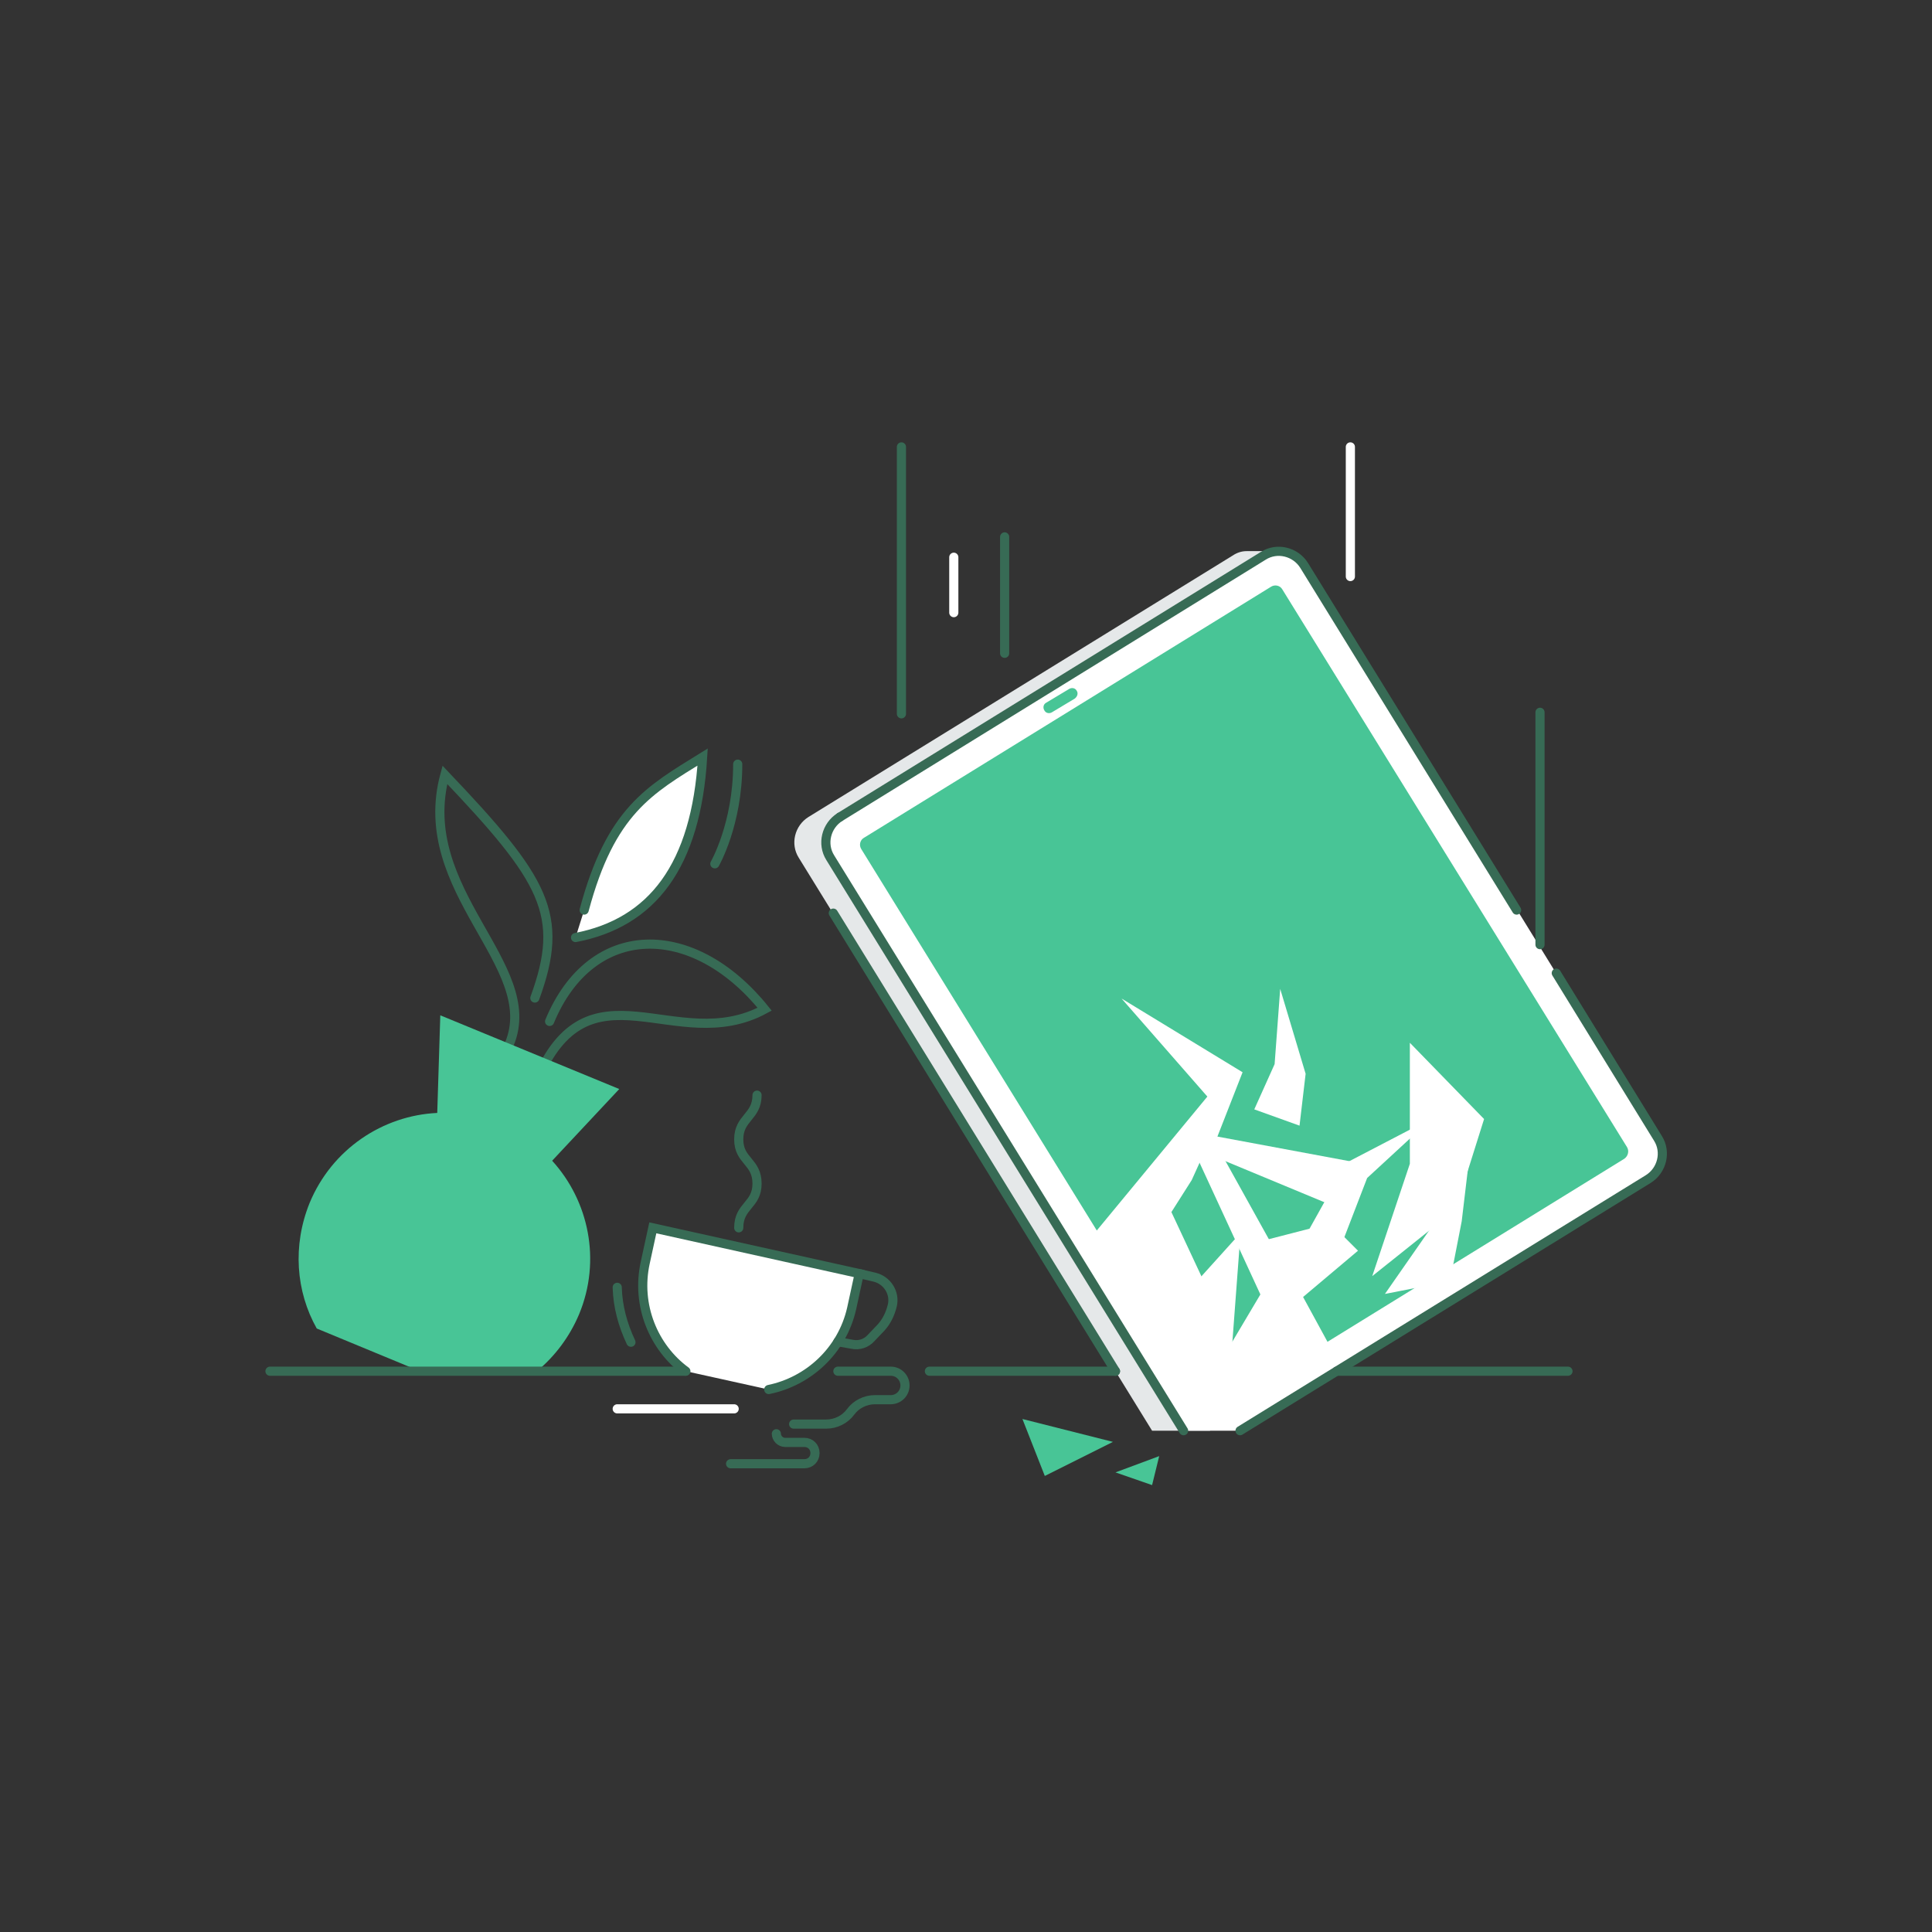<?xml version="1.0" encoding="utf-8"?>
<!-- Generator: Adobe Illustrator 26.1.0, SVG Export Plug-In . SVG Version: 6.00 Build 0)  -->
<svg version="1.1" id="Layer_3" xmlns="http://www.w3.org/2000/svg" xmlns:xlink="http://www.w3.org/1999/xlink" x="0px" y="0px"
	 viewBox="0 0 380 380" style="enable-background:new 0 0 380 380;" xml:space="preserve">
<rect x="0" y="0" width="380" height="380" fill="#333333" stroke="none"/>
<style type="text/css">
	.st0{fill:#E5E8E9;}
	.st1{fill:#FFFFFF;}
	.st2{fill:none;stroke:#3A586D;stroke-width:1.8;stroke-linecap:round;stroke-miterlimit:10;}
	.st3{fill:#4293B9;}
	.st4{fill:none;stroke:#FFFFFF;stroke-width:1.8;stroke-linecap:round;stroke-miterlimit:10;}
	.st5{fill:#FFFFFF;stroke:#3A586D;stroke-width:1.8;stroke-linecap:round;stroke-miterlimit:10;}
	.st6{fill:none;stroke:#6B1817;stroke-width:1.8;stroke-linecap:round;stroke-miterlimit:10;}
	.st7{fill:#FF5853;}
	.st8{fill:#FFFFFF;stroke:#6B1817;stroke-width:1.8;stroke-linecap:round;stroke-miterlimit:10;}
	.st9{fill:none;stroke:#376B55;stroke-width:1.8;stroke-linecap:round;stroke-miterlimit:10;}
	.st10{fill:#48C596;}
	.st11{fill:#FFFFFF;stroke:#376B55;stroke-width:1.8;stroke-linecap:round;stroke-miterlimit:10;}
	.st12{fill:none;stroke:#003266;stroke-width:1.8;stroke-linecap:round;stroke-miterlimit:10;}
	.st13{fill:#D02664;}
	.st14{fill:#FFFFFF;stroke:#003266;stroke-width:1.8;stroke-linecap:round;stroke-miterlimit:10;}
</style>
<g>
	<g>
		<g>
			<path class="st0" d="M245.2,108.4c-1,0-1.9,0.3-2.8,0.9L159,160.7c-2.7,1.7-3.6,5.3-1.9,8l69.5,112.7H238l13.3-173H245.2z"/>
		</g>
		<g>
			<path class="st1" d="M326.1,223.9l-69.5-112.7c-1.7-2.7-5.3-3.6-8-1.9l-83.3,51.4c-2.7,1.7-3.6,5.3-1.9,8l69.5,112.7h11.1
				l80.3-49.5C326.9,230.2,327.8,226.6,326.1,223.9z"/>
		</g>
		<g>
			<g>
				<path class="st9" d="M219.4,269.7l-55.5-90.1"/>
				<g>
					<path class="st10" d="M319.5,227.9l-80.1,49.4c-0.8,0.5-1.8,0.2-2.2-0.5l-67.8-109.8c-0.5-0.8-0.2-1.8,0.5-2.2l80.1-49.4
						c0.8-0.5,1.8-0.2,2.2,0.5L320,225.6C320.5,226.4,320.2,227.4,319.5,227.9z"/>
					<path class="st10" d="M211.4,137.4l-4.5,2.7c-0.5,0.3-1.2,0.2-1.5-0.4l0,0c-0.3-0.5-0.2-1.2,0.4-1.5l4.5-2.7
						c0.5-0.3,1.2-0.2,1.5,0.4l0,0C212.1,136.4,211.9,137,211.4,137.4z"/>
				</g>
				<path class="st9" d="M306.1,191.4l20,32.5c1.7,2.7,0.8,6.3-1.9,8l-80.3,49.5"/>
				<path class="st9" d="M165.2,160.7l83.3-51.4c2.7-1.7,6.3-0.8,8,1.9l41.8,67.8"/>
			</g>
			<polygon class="st1" points="259,269.2 261.8,265.2 256.3,255.1 267.1,246 261.7,240.6 248.9,243.9 248.3,254.2 			"/>
			<polygon class="st1" points="242,269.2 244,242.5 225.6,262.9 			"/>
			<polygon class="st1" points="237.1,276.8 244.8,269.2 230.4,238.4 234.4,232.1 237.3,225.7 236.6,222.8 240.1,212.5 215,242.9 
							"/>
			<polygon class="st1" points="255.6,245.2 264.8,228.7 281.7,219.9 268.9,231.7 263.7,245.2 			"/>
			<polygon class="st1" points="262.5,237.3 240.1,228 238.1,223.3 267.1,228.7 			"/>
			<polygon class="st1" points="246.7,218.2 250.7,209.3 251.8,194.5 256.8,211.2 255.6,221.4 			"/>
			<polygon class="st1" points="272.4,254.5 284.1,237.7 289.7,221.7 287.5,240.2 285.2,252 			"/>
			<polygon class="st10" points="218.9,283.6 201.1,279.1 205.5,290.3 			"/>
			<g>
				<polygon class="st1" points="234.6,277 247.9,254.6 234,224.5 238.1,216.4 220.6,196.4 244.4,210.9 239,224.7 255.6,254.6 
					259,269.2 239,279.1 				"/>
			</g>
		</g>
		<polygon class="st1" points="277.3,205.1 277.3,228.9 269.9,251 286.3,237.9 291.9,220.1 		"/>
		<line class="st4" x1="265.6" y1="87.9" x2="265.6" y2="113.4"/>
		<line class="st4" x1="187.6" y1="109.6" x2="187.6" y2="120.5"/>
		<line class="st9" x1="302.9" y1="140.1" x2="302.9" y2="185.8"/>
		<line class="st9" x1="197.6" y1="105.6" x2="197.6" y2="128.5"/>
		<line class="st9" x1="177.3" y1="87.9" x2="177.3" y2="140.4"/>
		<polygon class="st10" points="228,286.4 219.4,289.6 226.6,292.1 		"/>
		<line class="st9" x1="182.8" y1="269.7" x2="219.4" y2="269.7"/>
		<path class="st9" d="M165.2,160.7c-2.7,1.7-3.6,5.3-1.9,8l69.5,112.7"/>
	</g>
	<path class="st9" d="M152.7,282L152.7,282c0,0.9,0.8,1.7,1.7,1.7h3.8c1.2,0,2.1,0.9,2.1,2.1l0,0c0,1.2-0.9,2.1-2.1,2.1h-14.5"/>
	<path class="st9" d="M164.8,269.7h10.4c1.6,0,2.8,1.3,2.8,2.8l0,0c0,1.6-1.3,2.8-2.8,2.8h-3.1c-1.9,0-3.7,0.9-4.8,2.4l0,0
		c-1.1,1.5-2.9,2.4-4.8,2.4h-6.4"/>
	<g>
		<path class="st1" d="M151.2,273.3c7.8-1.6,14.4-7.6,16.3-15.9l1.5-6.9l-40.6-9l-1.5,6.9c-1.8,8.3,1.6,16.6,8,21.3"/>
		<path class="st9" d="M151.2,273.3c7.8-1.6,14.4-7.6,16.3-15.9l1.5-6.9l-40.6-9l-1.5,6.9c-1.8,8.3,1.6,16.6,8,21.3"/>
		<path class="st9" d="M169,250.5l3,0.7c2.5,0.6,4.1,3.1,3.5,5.6v0c-0.4,1.6-1.1,3.1-2.2,4.3l-2,2.1c-0.9,1-2.3,1.5-3.7,1.2
			l-2.8-0.5"/>
		<g>
			<path class="st9" d="M145.3,241.5c0-4.4,3.6-4.4,3.6-8.7c0-4.4-3.6-4.4-3.6-8.7s3.6-4.4,3.6-8.7"/>
		</g>
		<path class="st9" d="M121.4,253.2c0.1,3.8,1.1,7.4,2.7,10.8"/>
	</g>
	<g>
		<g>
			<g>
				<path class="st9" d="M105.4,212.9c10.3-25,27.5-4.9,45-14.4c-14.1-17.5-34.1-17.4-42.3,2.4"/>
				<path class="st9" d="M100.2,205.3c6.4-15.5-18.9-30-12.7-52.9c19.7,20.7,23.7,27.5,17.7,43.9"/>
				<path class="st11" d="M114.9,179c5.2-19.5,12.8-23.6,23.3-30.1c-1.3,21.4-9.9,32.6-25,35.5"/>
			</g>
			<g>
				<path class="st10" d="M113.9,258.5c4.4-10.6,1.9-22.3-5.3-30.2l13.2-14.1l-35.2-14.5L86,218.9c-10.7,0.5-20.7,7.1-25.1,17.7
					c-3.4,8.4-2.7,17.4,1.4,24.7l20.3,8.4h23C109.1,266.8,112,263,113.9,258.5z"/>
			</g>
			<line class="st9" x1="53.1" y1="269.7" x2="134.7" y2="269.7"/>
		</g>
		<path class="st9" d="M145.1,150.3c0,11.8-4.5,19.6-4.5,19.6"/>
	</g>
	<line class="st4" x1="144.4" y1="277.1" x2="121.4" y2="277.1"/>
	<line class="st9" x1="262.9" y1="269.7" x2="308.4" y2="269.7"/>
</g>
</svg>
